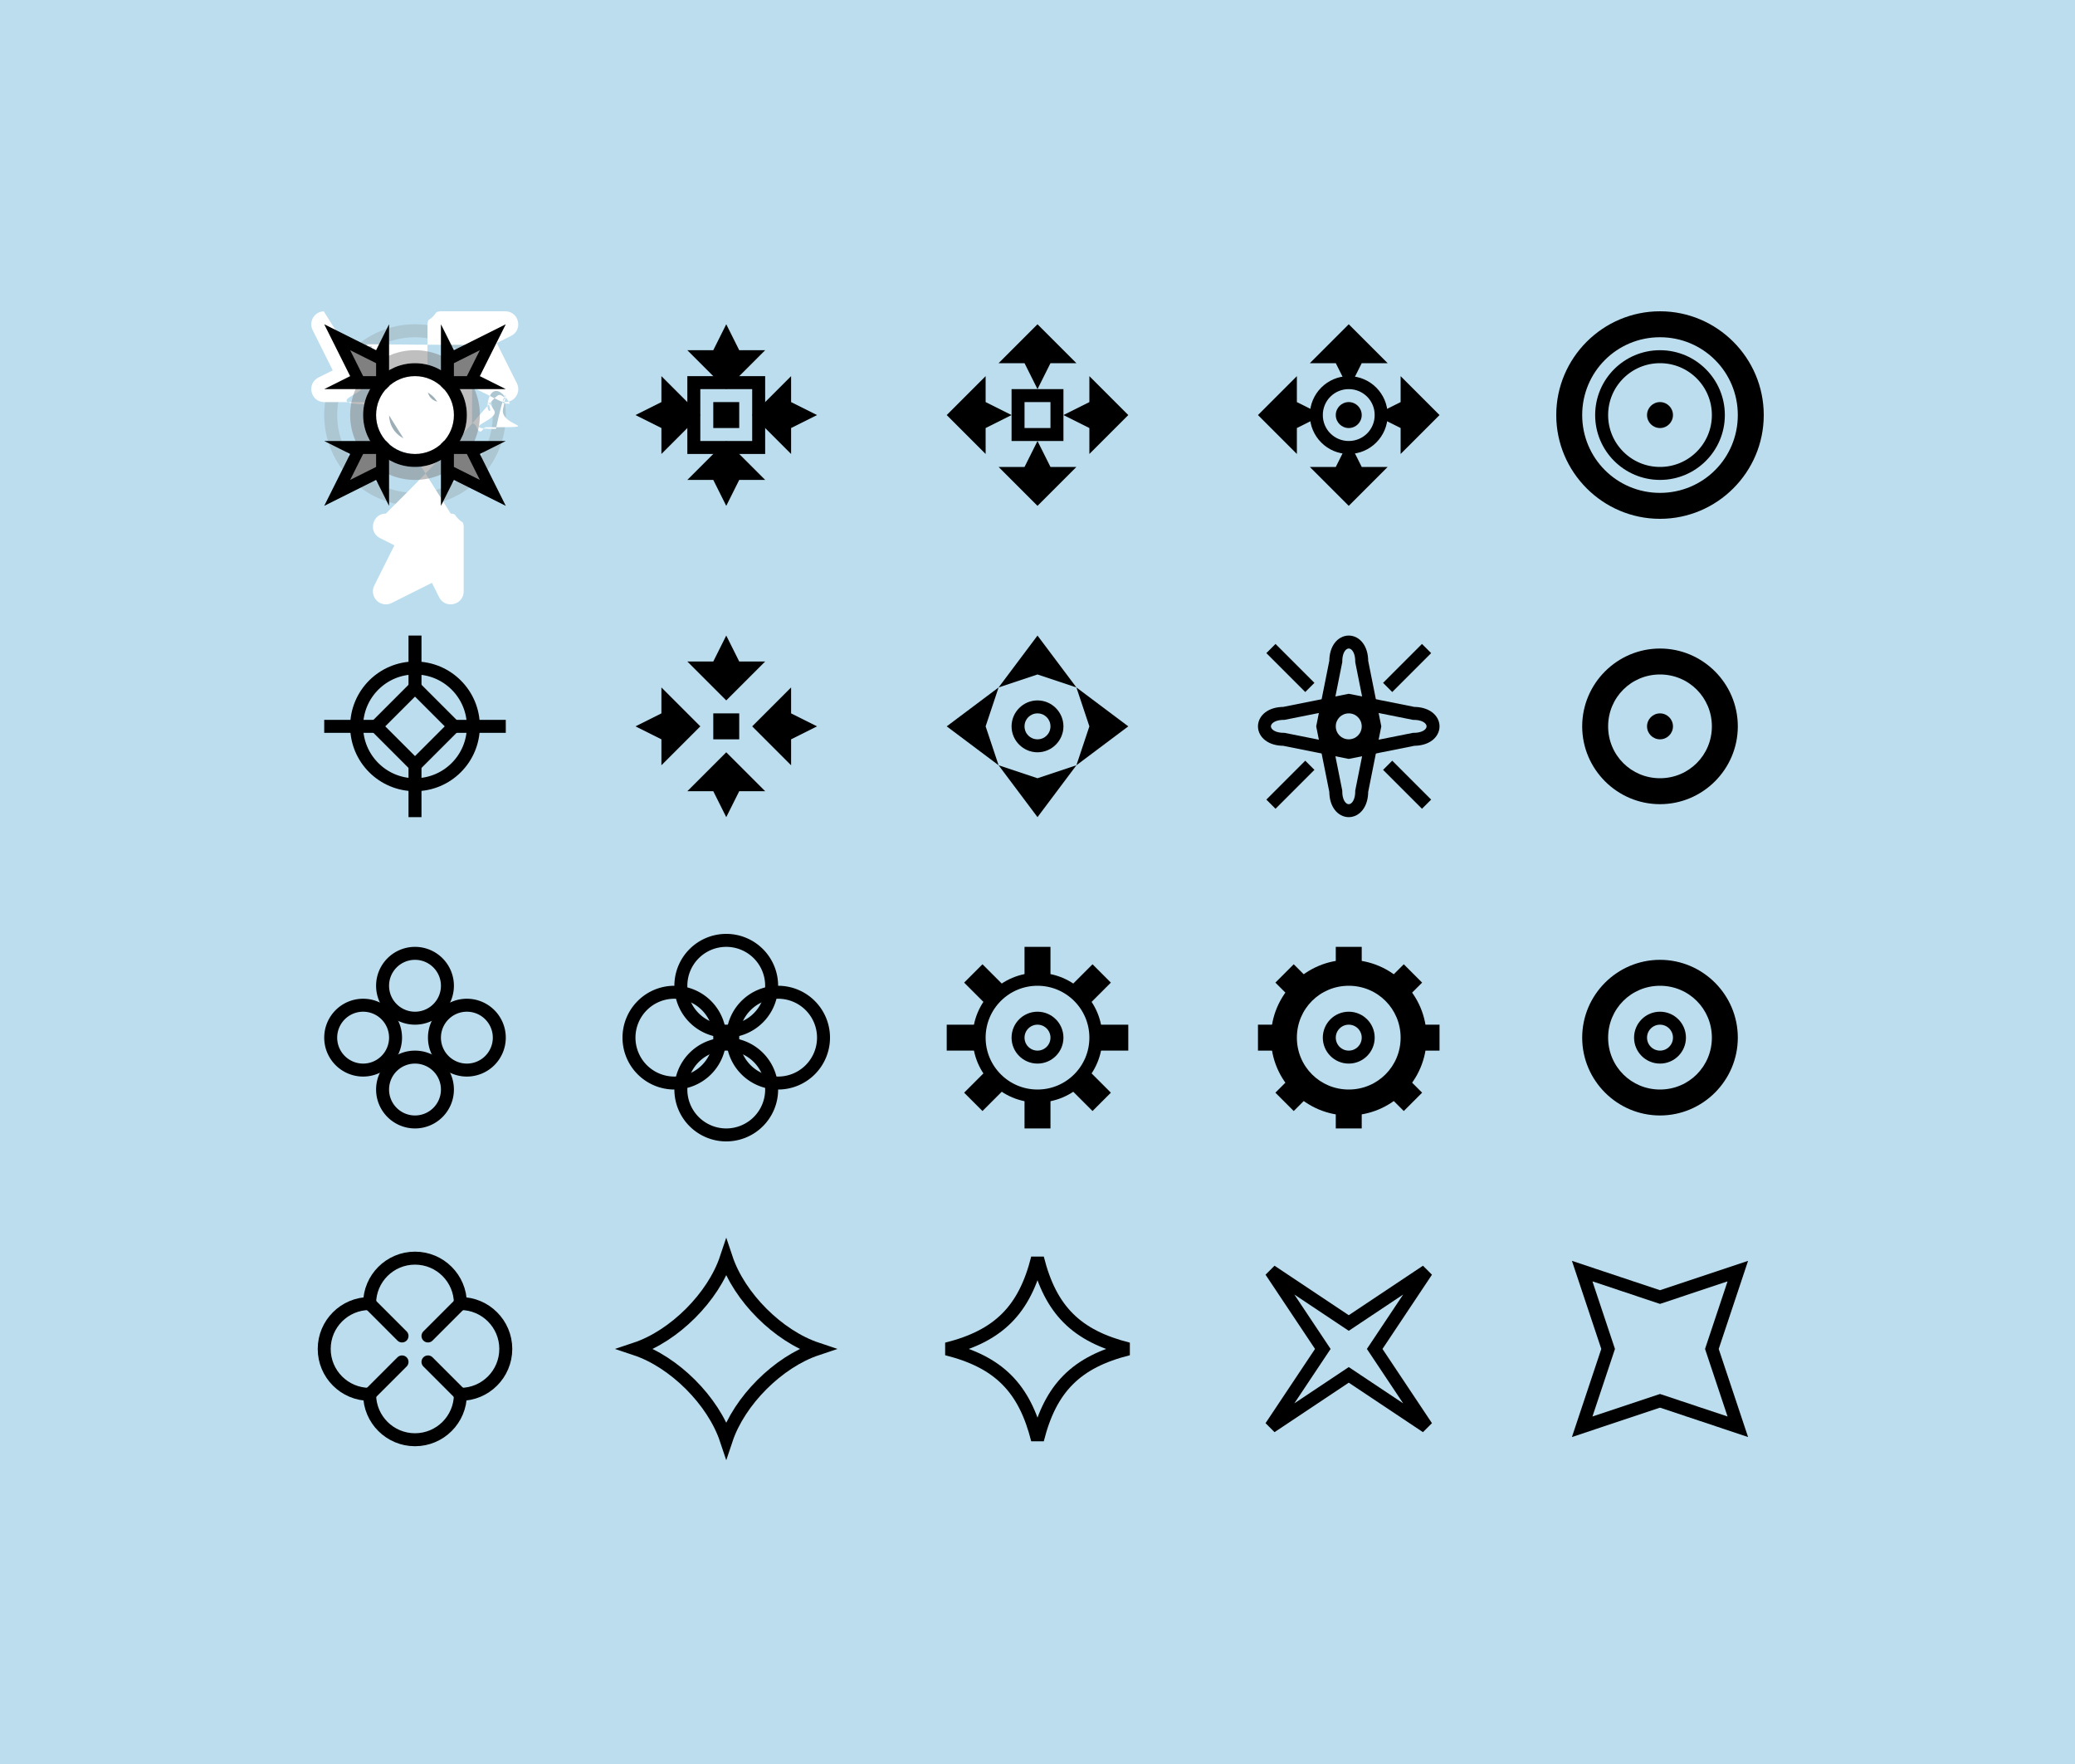 <?xml version="1.0" encoding="UTF-8"?>
<svg id="SVGRoot" version="1.1" viewBox="0 0 160 136" xmlns="http://www.w3.org/2000/svg">
	<g transform="translate(24,24)">
		<rect x="-24" y="-24" width="160" height="136" style="fill-rule:evenodd;fill:#bde;stroke-width:1px"/>
		<circle cx="8" cy="32" r="4.5" style="fill:none;stroke-width:1px;stroke:#000"/>
		<path d="m8 1c-3.86 0-7 3.14-7 7 0 3.86 3.14 7 7 7 3.86 0 7-3.14 7-7 0-3.86-3.14-7-7-7zm0 1c3.32 0 6 2.68 6 6 0 3.32-2.68 6-6 6-3.32 0-6-2.68-6-6 0-3.32 2.68-6 6-6z" style="color:black;fill-opacity:.251;fill-rule:evenodd;fill:gray;solid-color:black;stroke-width:1px"/>
		<path d="m8 6c-1.11 0-2 .889-2 2s.889 2 2 2 2-.889 2-2-.889-2-2-2zm0 1c.577 0 1 .423 1 1s-.423 1-1 1-1-.423-1-1 .423-1 1-1z" style="color:black;fill-opacity:.502;fill-rule:evenodd;fill:gray;solid-color:black;stroke-width:2"/>
		<path d="m.965.002c-.727.027-1.183.797-.857 1.447l1.553 3.104-1.105.553c-.944.472-.608 1.894.447 1.895h4.998c.11-1.1e-5.21-.03.309-.062.16-.255.374-.469.629-.629.033-.099.062-.199.062-.309v-4.998c-0-1.055-1.423-1.391-1.895-.447l-.553 1.105-3.104-1.553c-.15-.075-.317-.112-.484-.105zm9.123 0c-.532-.039-1.088.341-1.088 1v4.998c1.1e-5.11.03.21.062.309.255.16.469.374.629.629.099.033.199.062.309.062h4.998c1.055-0 1.391-1.423.447-1.895l-1.105-.553 1.553-3.104c.326-.651-.13-1.42-.857-1.447-.168-.006-.334.03-.484.105l-3.104 1.553-.553-1.105c-.177-.354-.487-.529-.807-.553zm-9.086 8.998c-1.055 0-1.391 1.423-.447 1.895l1.105.553-1.553 3.104c-.326.651.13 1.42.857 1.447.168.006.334-.03.484-.105l3.104-1.553.553 1.105c.472.944 1.894.608 1.895-.447v-4.998c-1.1e-5-.11-.03-.21-.062-.309-.255-.16-.469-.374-.629-.629-.099-.033-.199-.062-.309-.062zm8.998 0c-.11 1.1e-5-.21.03-.309.062-.16.255-.374.469-.629.629-.033.099-.062.199-.062.309v4.998c0 1.055 1.423 1.391 1.895.447l.553-1.105 3.104 1.553c.15.075.317.112.484.105.727-.027 1.183-.797.857-1.447l-1.553-3.104 1.105-.553c.944-.472.608-1.894-.447-1.895z" style="color:black;fill-rule:evenodd;fill:#fff;solid-color:black;stroke-linecap:round;stroke-linejoin:round;stroke-width:2"/>
		<path d="m8 3c-2.756 0-5 2.244-5 5 0 2.756 2.244 5 5 5 2.756 0 5-2.244 5-5 0-2.756-2.244-5-5-5zm0 1c2.215 0 4 1.785 4 4 0 2.215-1.785 4-4 4-2.215 0-4-1.785-4-4 0-2.215 1.785-4 4-4z" style="color:black;fill-opacity:.502;fill-rule:evenodd;fill:gray;solid-color:black;stroke-width:1px"/>
		<path d="m6 6h-5l2-1-2-4 4 2 1-2z" style="fill-rule:evenodd;stroke-width:1px"/>
		<path d="m10 6h5l-2-1 2-4-4 2-1-2z" style="fill-rule:evenodd;stroke-width:1px"/>
		<path d="m6 10h-5l2 1-2 4 4-2 1 2z" style="fill-rule:evenodd;stroke-width:1px"/>
		<path d="m10 10h5l-2 1 2 4-4-2-1 2z" style="fill-rule:evenodd;stroke-width:1px"/>
		<path d="m3 3l1 2h1v-1z" style="fill-rule:evenodd;fill:gray;stroke-width:1px"/>
		<path d="m13 3l-1 2h-1v-1z" style="fill-rule:evenodd;fill:gray;stroke-width:1px"/>
		<path d="m3 13l1-2h1v1z" style="fill-rule:evenodd;fill:gray;stroke-width:1px"/>
		<path d="m13 13l-1-2h-1v1z" style="fill-rule:evenodd;fill:gray;stroke-width:1px"/>
		<path d="m8 5c-1.651 0-3 1.349-3 3s1.349 3 3 3 3-1.349 3-3-1.349-3-3-3zm0 1c1.11 0 2 .889 2 2s-.889 2-2 2-2-.889-2-2 .889-2 2-2z" style="color:black;fill-rule:evenodd;fill:#fff;solid-color:black;stroke-width:1px"/>
		<path d="m8 4c-2.203 0-4 1.797-4 4 0 2.203 1.797 4 4 4 2.203 0 4-1.797 4-4 0-2.203-1.797-4-4-4zm0 1c1.663 0 3 1.337 3 3s-1.337 3-3 3-3-1.337-3-3 1.337-3 3-3z" style="color:black;fill-rule:evenodd;solid-color:black;stroke-width:1px"/>
		<path d="m32 15l-1-2h-2l3-3 3 3h-2z" style="fill-rule:evenodd;stroke-width:1px"/>
		<path d="m32 1l-1 2h-2l3 3 3-3h-2z" style="fill-rule:evenodd;stroke-width:1px"/>
		<path d="m39 8l-2 1v2l-3-3 3-3v2z" style="fill-rule:evenodd;stroke-width:1px"/>
		<path d="m25 8l2 1v2l3-3-3-3v2z" style="fill-rule:evenodd;stroke-width:1px"/>
		<path d="m29.5 5.5h5v5h-5z" style="fill:none;stroke-width:1px;stroke:#000"/>
		<path d="m56 10l-1 2h-2l3 3 3-3h-2z" style="fill-rule:evenodd;stroke-width:1px"/>
		<path d="m56 6l-1-2h-2l3-3 3 3h-2z" style="fill-rule:evenodd;stroke-width:1px"/>
		<path d="m58 8l2 1v2l3-3-3-3v2z" style="fill-rule:evenodd;stroke-width:1px"/>
		<path d="m54 8l-2 1v2l-3-3 3-3v2z" style="fill-rule:evenodd;stroke-width:1px"/>
		<path d="m54 6v4h4v-4zm1 1h2v2h-2z" style="fill-rule:evenodd;stroke-width:1px"/>
		<rect x="31" y="7" width="2" height="2" style="fill-rule:evenodd;stroke-width:1px"/>
		<path d="m80 10l-1 2h-2l3 3 3-3h-2z" style="fill-rule:evenodd;stroke-width:1px"/>
		<path d="m80 6l-1-2h-2l3-3 3 3h-2z" style="fill-rule:evenodd;stroke-width:1px"/>
		<path d="m82 8l2 1v2l3-3-3-3v2z" style="fill-rule:evenodd;stroke-width:1px"/>
		<path d="m78 8l-2 1v2l-3-3 3-3v2z" style="fill-rule:evenodd;stroke-width:1px"/>
		<circle cx="80" cy="8" r="1" style="fill-rule:evenodd;stroke-width:1px"/>
		<path d="m80 5c-1.651 0-3 1.349-3 3s1.349 3 3 3 3-1.349 3-3-1.349-3-3-3zm0 1c1.11 0 2 .889 2 2s-.889 2-2 2-2-.889-2-2 .889-2 2-2z" style="color:black;fill-rule:evenodd;solid-color:black;stroke-width:1px"/>
		<path d="m32 39l-1-2h-2l3-3 3 3h-2z" style="fill-rule:evenodd;stroke-width:1px"/>
		<path d="m32 25l-1 2h-2l3 3 3-3h-2z" style="fill-rule:evenodd;stroke-width:1px"/>
		<path d="m39 32l-2 1v2l-3-3 3-3v2z" style="fill-rule:evenodd;stroke-width:1px"/>
		<path d="m25 32l2 1v2l3-3-3-3v2z" style="fill-rule:evenodd;stroke-width:1px"/>
		<rect x="31" y="31" width="2" height="2" style="fill-rule:evenodd;stroke-width:1px"/>
		<path d="m56 30c-1.099 0-2 .901-2 2s.901 2 2 2 2-.901 2-2-.901-2-2-2zm0 1c.558 0 1 .442 1 1s-.442 1-1 1-1-.442-1-1 .442-1 1-1z" style="color:black;fill-rule:evenodd;solid-color:black;stroke-width:1px"/>
		<path d="m49 32l4-3-1 3 1 3z" style="fill-rule:evenodd;stroke-width:1px"/>
		<path d="m63 32l-4-3 1 3-1 3z" style="fill-rule:evenodd;stroke-width:1px"/>
		<path d="m56 39l-3-4 3 1 3-1z" style="fill-rule:evenodd;stroke-width:1px"/>
		<path d="m56 25l-3 4 3-1 3 1z" style="fill-rule:evenodd;stroke-width:1px"/>
		<path d="m80 30c-1.099 0-2 .901-2 2s.901 2 2 2 2-.901 2-2-.901-2-2-2zm0 1c.558 0 1 .442 1 1s-.442 1-1 1-1-.442-1-1 .442-1 1-1z" style="color:black;fill-rule:evenodd;solid-color:black;stroke-width:1px"/>
		<path d="m75 33c-2 0-2-2 0-2l5-1 5 1c2 0 2 2 0 2l-5 1z" style="fill:none;stroke-width:1px;stroke:#000"/>
		<path d="m83 29l3-3" style="fill:none;stroke-width:1px;stroke:#000"/>
		<path d="m77 29l-3-3" style="fill:none;stroke-width:1px;stroke:#000"/>
		<path d="m77 35l-3 3" style="fill:none;stroke-width:1px;stroke:#000"/>
		<path d="m83 35l3 3" style="fill:none;stroke-width:1px;stroke:#000"/>
		<path d="m81 37c0 2-2 2-2 0l-1-5 1-5c0-2 2-2 2 0l1 5z" style="fill:none;stroke-width:1px;stroke:#000"/>
		<path d="m5 32l3-3 3 3-3 3z" style="fill:none;stroke-width:1px;stroke:#000"/>
		<path d="m8 29v-4" style="fill:none;stroke-width:1px;stroke:#000"/>
		<path d="m11 32h4" style="fill:none;stroke-width:1px;stroke:#000"/>
		<path d="m5 32h-4" style="fill:none;stroke-width:1px;stroke:#000"/>
		<path d="m8 35v4" style="fill:none;stroke-width:1px;stroke:#000"/>
		<path d="m104 0c-4.406 0-8 3.594-8 8 0 4.406 3.594 8 8 8s8-3.594 8-8c0-4.406-3.594-8-8-8zm0 2c3.326 0 6 2.674 6 6 0 3.326-2.674 6-6 6s-6-2.674-6-6c0-3.326 2.674-6 6-6z" style="color:black;fill-rule:evenodd;solid-color:black;stroke-width:2"/>
		<circle cx="104" cy="8" r="4.5" style="fill:none;stroke-width:1px;stroke:#000"/>
		<circle cx="104" cy="8" r="1" style="fill-rule:evenodd;stroke-width:1px"/>
		<path d="m104 26c-3.302 0-6 2.698-6 6s2.698 6 6 6 6-2.698 6-6-2.698-6-6-6zm0 2c2.221 0 4 1.779 4 4s-1.779 4-4 4-4-1.779-4-4 1.779-4 4-4z" style="color:black;fill-rule:evenodd;solid-color:black;stroke-width:2"/>
		<circle cx="104" cy="32" r="1" style="fill-rule:evenodd;stroke-width:1px"/>
		<path d="m104 50c-3.302 0-6 2.698-6 6s2.698 6 6 6 6-2.698 6-6-2.698-6-6-6zm0 2c2.221 0 4 1.779 4 4s-1.779 4-4 4-4-1.779-4-4 1.779-4 4-4z" style="color:black;fill-rule:evenodd;solid-color:black;stroke-width:2"/>
		<circle cx="104" cy="56" r="1.5" style="fill:none;stroke-width:1px;stroke:#000"/>
		<path d="m80 50c-3.302 0-6 2.698-6 6s2.698 6 6 6 6-2.698 6-6-2.698-6-6-6zm0 2c2.221 0 4 1.779 4 4s-1.779 4-4 4-4-1.779-4-4 1.779-4 4-4z" style="color:black;fill-rule:evenodd;solid-color:black;stroke-width:2"/>
		<circle cx="80" cy="56" r="1.5" style="fill:none;stroke-width:1px;stroke:#000"/>
		<path d="m79.5 51v-1.5h1v1.5" style="fill:none;stroke-width:1px;stroke:#000"/>
		<path d="m79.5 61v1.5h1v-1.5" style="fill:none;stroke-width:1px;stroke:#000"/>
		<path d="m75 56.5h-1.5v-1h1.5" style="fill:none;stroke-width:1px;stroke:#000"/>
		<path d="m85 56.5h1.5v-1h-1.5" style="fill:none;stroke-width:1px;stroke:#000"/>
		<g transform="rotate(-45,80,56)">
			<path d="m79.5 51v-1.5h1v1.5" style="fill:none;stroke-width:1px;stroke:#000"/>
			<path d="m79.5 61v1.5h1v-1.5" style="fill:none;stroke-width:1px;stroke:#000"/>
			<path d="m75 56.5h-1.5v-1h1.5" style="fill:none;stroke-width:1px;stroke:#000"/>
			<path d="m85 56.5h1.5v-1h-1.5" style="fill:none;stroke-width:1px;stroke:#000"/>
		</g>
		<circle cx="56" cy="56" r="1.5" style="fill:none;stroke-width:1px;stroke:#000"/>
		<circle cx="56" cy="56" r="4.5" style="fill:none;stroke-width:1px;stroke:#000"/>
		<path d="m55.5 51.5v-2h1v2" style="fill:none;stroke-width:1px;stroke:#000"/>
		<path d="m55.5 60.5v2h1v-2" style="fill:none;stroke-width:1px;stroke:#000"/>
		<g transform="rotate(-90,56,56)">
			<path d="m55.5 51.5v-2h1v2" style="fill:none;stroke-width:1px;stroke:#000"/>
			<path d="m55.5 60.5v2h1v-2" style="fill:none;stroke-width:1px;stroke:#000"/>
		</g>
		<g transform="rotate(-45,56,56)">
			<path d="m55.5 51.5v-2h1v2" style="fill:none;stroke-width:1px;stroke:#000"/>
			<path d="m55.5 60.5v2h1v-2" style="fill:none;stroke-width:1px;stroke:#000"/>
			<g transform="rotate(-90,56,56)">
				<path d="m55.5 51.5v-2h1v2" style="fill:none;stroke-width:1px;stroke:#000"/>
				<path d="m55.5 60.5v2h1v-2" style="fill:none;stroke-width:1px;stroke:#000"/>
			</g>
		</g>
		<path d="m31.5 56a3.5 3.5 0 0 1 -3.5 3.5 3.5 3.5 0 0 1 -3.5 -3.5 3.5 3.5 0 0 1 3.5 -3.5 3.5 3.5 0 0 1 3.5 3.5z" style="fill:none;stroke-width:1px;stroke:#000"/>
		<path d="m39.5 56a3.5 3.5 0 0 1 -3.5 3.5 3.5 3.5 0 0 1 -3.5 -3.5 3.5 3.5 0 0 1 3.5 -3.5 3.5 3.5 0 0 1 3.5 3.5z" style="fill:none;stroke-width:1px;stroke:#000"/>
		<path d="m35.5 52a3.5 3.5 0 0 1 -3.5 3.5 3.5 3.5 0 0 1 -3.5 -3.5 3.5 3.5 0 0 1 3.5 -3.5 3.5 3.5 0 0 1 3.5 3.5z" style="fill:none;stroke-width:1px;stroke:#000"/>
		<path d="m35.5 60a3.5 3.5 0 0 1 -3.5 3.5 3.5 3.5 0 0 1 -3.5 -3.5 3.5 3.5 0 0 1 3.5 -3.5 3.5 3.5 0 0 1 3.5 3.5z" style="fill:none;stroke-width:1px;stroke:#000"/>
		<path d="m6.5 56a2.5 2.5 0 0 1 -2.5 2.5 2.5 2.5 0 0 1 -2.5 -2.5 2.5 2.5 0 0 1 2.5 -2.5 2.5 2.5 0 0 1 2.5 2.5z" style="fill:none;stroke-width:1px;stroke:#000"/>
		<path d="m14.5 56a2.5 2.5 0 0 1 -2.5 2.5 2.5 2.5 0 0 1 -2.5 -2.5 2.5 2.5 0 0 1 2.5 -2.5 2.5 2.5 0 0 1 2.5 2.5z" style="fill:none;stroke-width:1px;stroke:#000"/>
		<path d="m8 57.5a2.5 2.5 0 0 1 2.5 2.5 2.5 2.5 0 0 1 -2.5 2.5 2.5 2.5 0 0 1 -2.5 -2.5 2.5 2.5 0 0 1 2.5 -2.5z" style="fill:none;stroke-width:1px;stroke:#000"/>
		<path d="m8 49.5a2.5 2.5 0 0 1 2.5 2.5 2.5 2.5 0 0 1 -2.5 2.5 2.5 2.5 0 0 1 -2.5 -2.5 2.5 2.5 0 0 1 2.5 -2.5z" style="fill:none;stroke-width:1px;stroke:#000"/>
		<path d="m8 73c1.933 0 3.5 1.567 3.5 3.5 1.933 0 3.5 1.567 3.5 3.5s-1.567 3.5-3.5 3.5c0 1.933-1.567 3.5-3.5 3.5s-3.5-1.567-3.5-3.5c-1.933 0-3.5-1.567-3.5-3.5s1.567-3.5 3.5-3.5c0-1.933 1.567-3.5 3.5-3.5z" style="fill:none;stroke-width:1px;stroke:#000"/>
		<path d="m4.5 76.5l2.5 2.5" style="fill:none;stroke-linecap:round;stroke-width:1px;stroke:#000"/>
		<path d="m11.5 76.5l-2.5 2.5" style="fill:none;stroke-linecap:round;stroke-width:1px;stroke:#000"/>
		<path d="m4.5 83.5l2.5-2.5" style="fill:none;stroke-linecap:round;stroke-width:1px;stroke:#000"/>
		<path d="m11.5 83.5l-2.5-2.5" style="fill:none;stroke-linecap:round;stroke-width:1px;stroke:#000"/>
		<path d="m25 80c3-1 6-4 7-7 1 3 4 6 7 7-3 1-6 4-7 7-1-3-4-6-7-7z" style="fill:none;stroke-width:1px;stroke:#000"/>
		<path d="m49 80c4-1 6-3 7-7 1 4 3 6 7 7-4 1-6 3-7 7-1-4-3-6-7-7z" style="fill:none;stroke-width:1px;stroke:#000"/>
		<path d="m74 86l4-6-4-6 6 4 6-4-4 6 4 6-6-4z" style="fill:none;stroke-width:1px;stroke:#000"/>
		<path d="m98 86l2-6-2-6 6 2 6-2-2 6 2 6-6-2z" style="fill:none;stroke-width:1px;stroke:#000"/>
	</g>
</svg>
